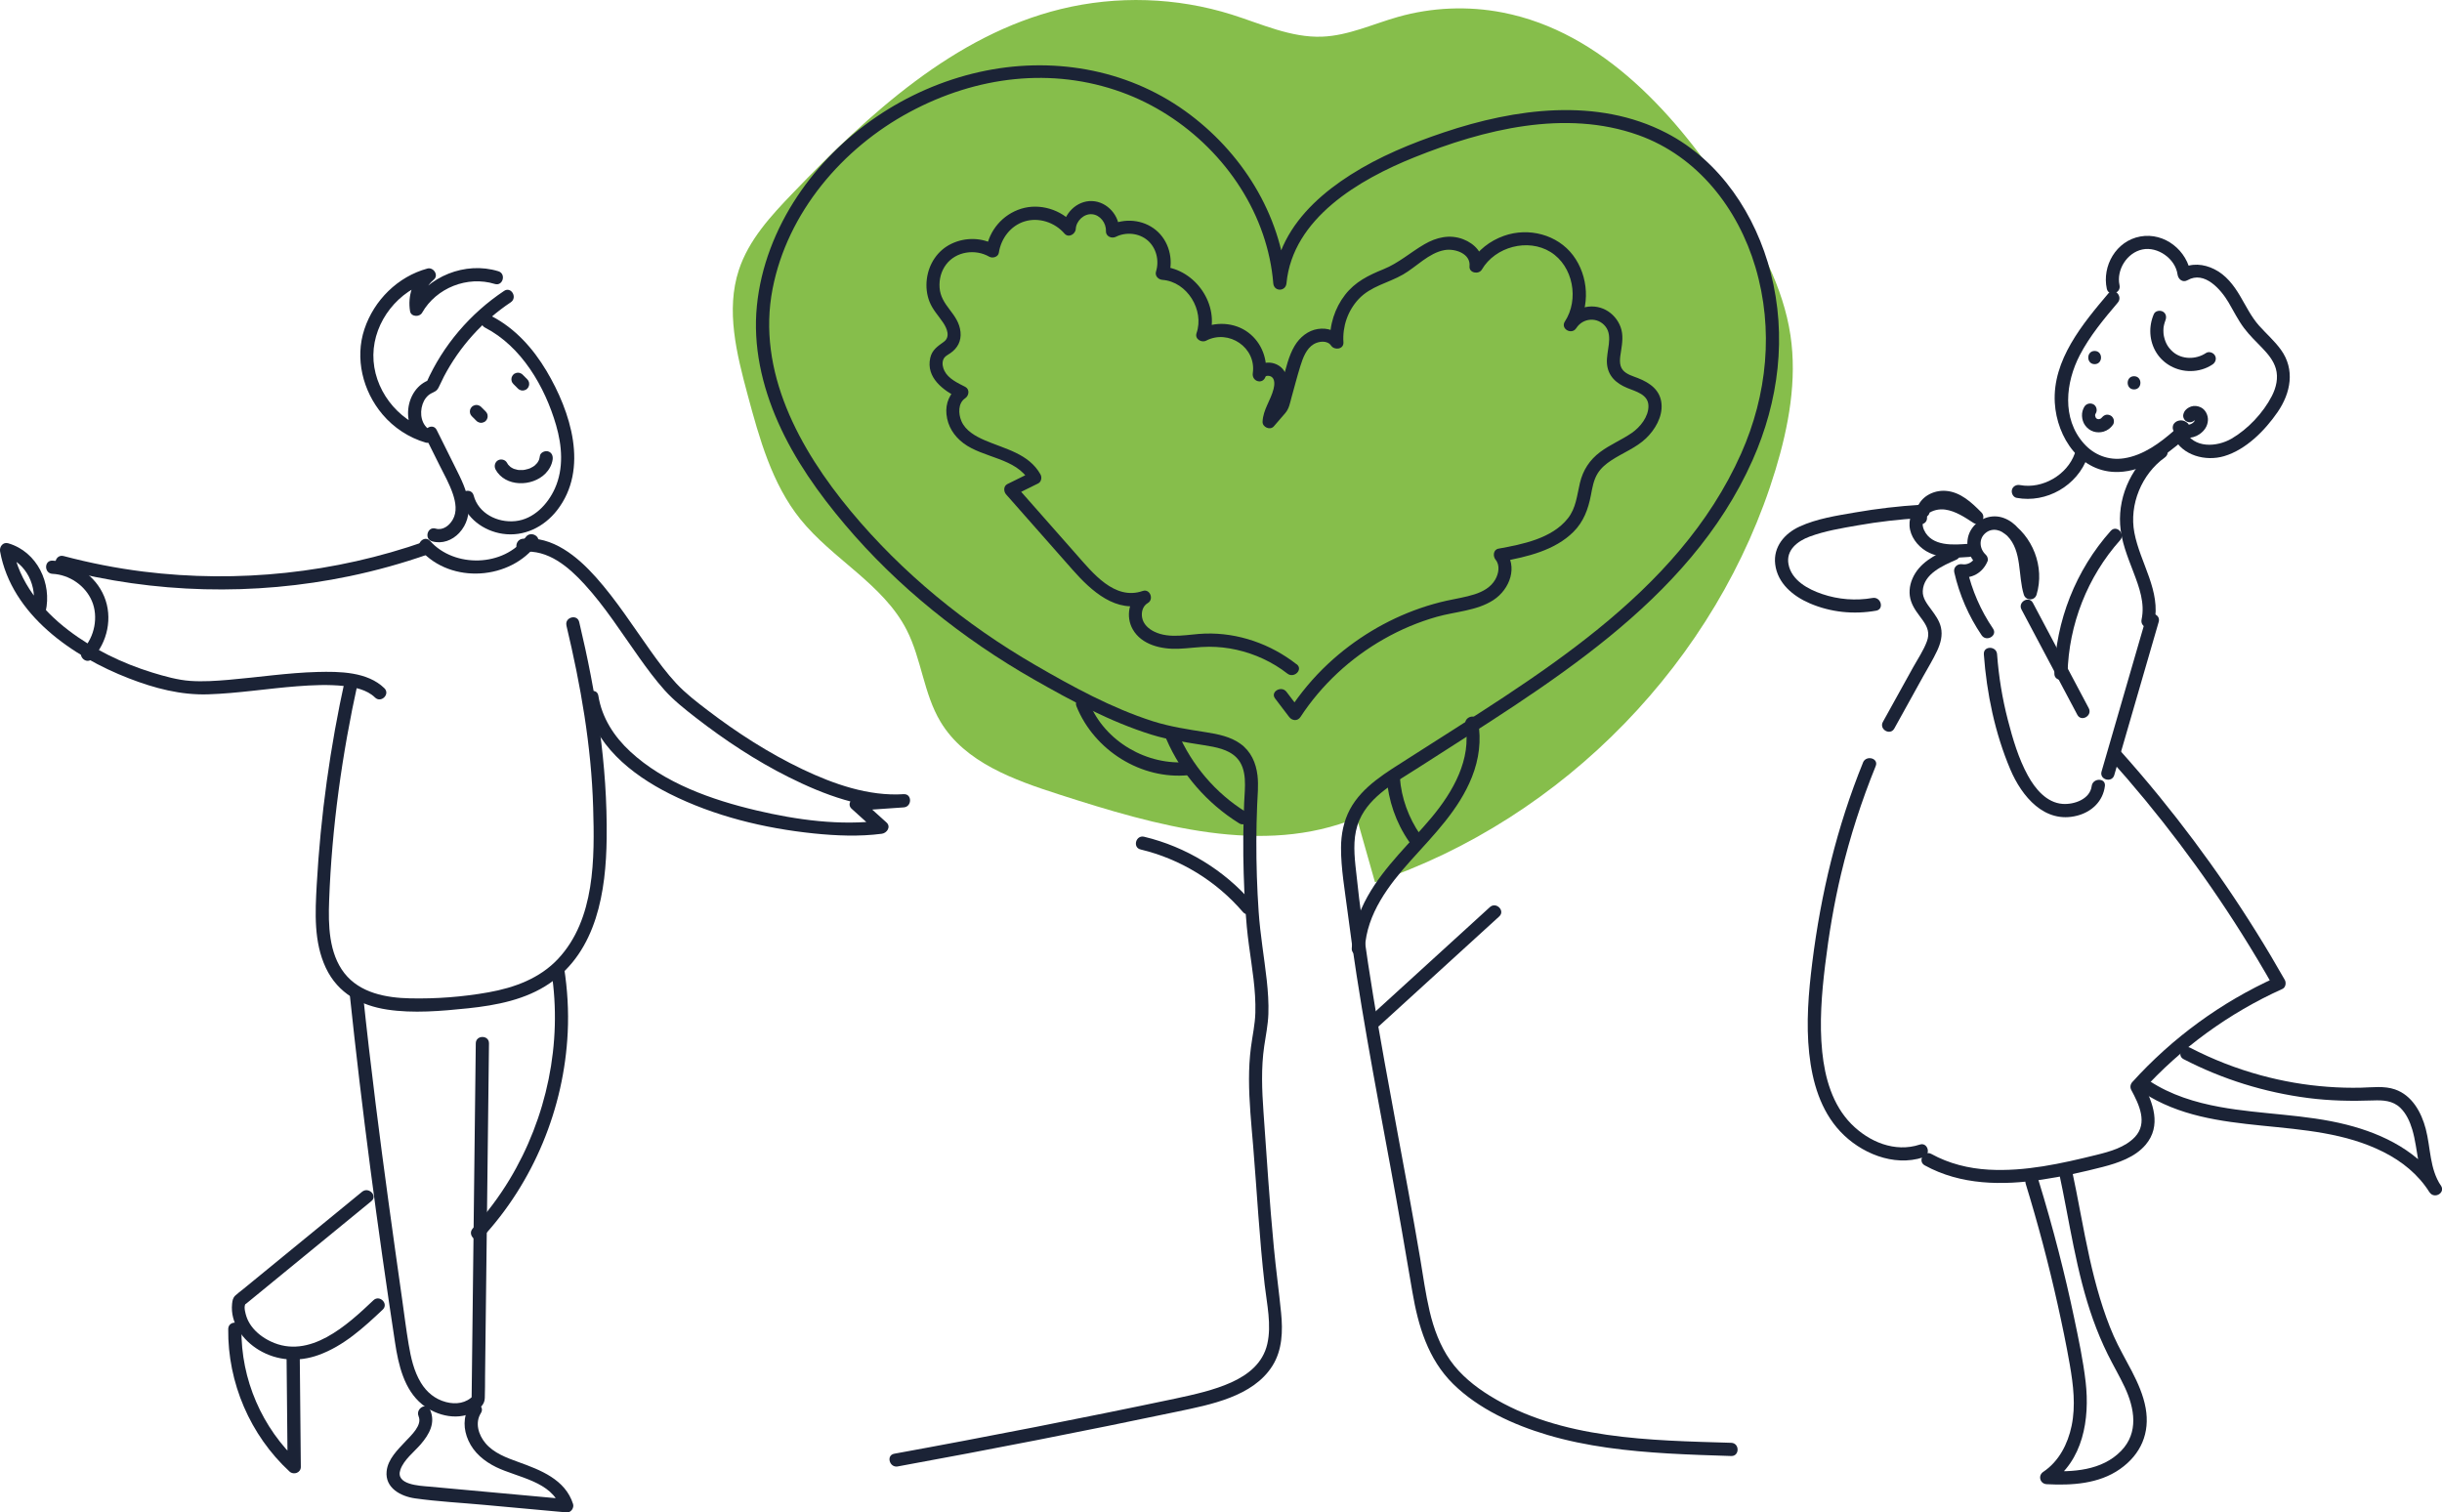 <?xml version="1.0" encoding="UTF-8"?> <svg xmlns="http://www.w3.org/2000/svg" id="_Слой_2" viewBox="0 0 554.68 343.55"> <defs> <style>.cls-1{fill:#86be4b;}.cls-1,.cls-2{stroke-width:0px;}.cls-2{fill:#1b2336;}</style> </defs> <g id="_Слой_8"> <g id="_2_фак"> <path class="cls-1" d="m308.17,185.78c-21.35,8.79-45.58,1.77-67.56-5.3-10.27-3.3-21.41-7.27-26.97-16.51-3.84-6.38-4.32-14.28-7.71-20.9-5.33-10.4-16.83-16.04-24.15-25.15-6.46-8.05-9.3-18.34-11.98-28.31-2.49-9.26-4.97-19.16-1.98-28.27,2.24-6.84,7.3-12.33,12.29-17.51,17.29-17.98,36.61-35.83,60.84-41.77,12.73-3.12,26.32-2.68,38.83,1.25,6.76,2.13,13.45,5.29,20.53,5.02,5.95-.23,11.51-2.87,17.24-4.49,7.69-2.18,15.89-2.52,23.73-1,22.73,4.41,39.66,23.39,52.19,42.87,6.03,9.38,11.57,19.43,13.22,30.46,1.52,10.21-.4,20.64-3.39,30.52-13.12,43.29-48.1,79.32-90.98,93.72"></path> <path class="cls-2" d="m203.9,333.11c21.23-3.88,42.41-8.02,63.52-12.46,7.47-1.57,17.18-3.38,21.59-10.38,2.27-3.59,2.39-7.94,1.98-12.04-.49-4.98-1.18-9.93-1.65-14.91-.98-10.22-1.62-20.48-2.35-30.72-.35-4.96-.56-10,.16-14.94.36-2.45.86-4.83.95-7.31s-.09-5.15-.37-7.7c-.58-5.2-1.48-10.34-1.84-15.56s-.54-10.74-.52-16.12c.01-2.69.07-5.38.18-8.06.09-2.24.34-4.51.08-6.75-.34-2.89-1.5-5.51-3.91-7.23-2.23-1.6-5.06-2.17-7.72-2.59-4.12-.65-8.15-1.24-12.15-2.51-9.34-2.99-18.23-7.85-26.68-12.75-15.84-9.18-30.25-20.91-41.96-35.02-11.62-14-21.38-31.7-17.72-50.48,3.37-17.29,15.84-31.92,31.13-40.13s32.39-10.21,48.13-4.51c14.65,5.3,27.02,17.45,32.1,32.24,1.24,3.61,2.05,7.36,2.36,11.17.16,1.94,2.82,1.92,3,0,1.42-14.81,16.61-23.62,29.02-28.6,15.79-6.35,34.3-11,50.92-5.06,13.43,4.8,22.62,16.63,26.59,30.03,4.17,14.08,2.68,28.96-3.26,42.31-14.38,32.29-47.12,50.94-75.54,69.21-4.88,3.14-10.49,6.32-13.32,11.62-1.43,2.68-2.01,5.69-2.02,8.7-.01,4.76.86,9.62,1.46,14.33,2.5,19.59,6.23,39,9.81,58.41,1.73,9.38,3.34,18.78,4.94,28.18,1.32,7.7,3.54,15.26,9.27,20.9s13.69,9.29,21.47,11.59c8.86,2.62,18.15,3.64,27.34,4.19,4.78.28,9.56.43,14.34.58,1.93.06,1.93-2.94,0-3-18.34-.56-38.72-.73-54.85-10.7-3.41-2.11-6.63-4.71-8.95-8s-3.78-7.23-4.71-11.22-1.46-7.9-2.12-11.85c-.85-5.04-1.75-10.07-2.66-15.1-3.6-19.8-7.53-39.56-10.28-59.5-.68-4.92-1.28-9.86-1.79-14.8-.35-3.46-.51-7.01.9-10.27,2.42-5.63,8.55-8.78,13.43-11.94,28.59-18.46,61.39-37.29,75.87-69.81,5.98-13.44,7.82-28.23,4.13-42.57-3.38-13.15-11.45-25.44-23.72-31.79-15.73-8.13-34.36-5.54-50.51-.12-7.36,2.47-14.66,5.47-21.22,9.65-5.91,3.77-11.5,8.63-14.74,14.96-1.56,3.04-2.47,6.28-2.79,9.67h3c-1.28-15.77-10.27-29.96-23-39.11-13.54-9.73-30.65-12.5-46.81-8.87-16.68,3.75-31.79,13.96-41.29,28.2-4.95,7.43-8.31,15.97-9.2,24.88-.92,9.11,1.13,18.18,4.82,26.49,3.77,8.51,9.22,16.18,15.21,23.26s12.66,13.55,19.85,19.39c7.22,5.87,14.93,11.13,23.02,15.74,8.51,4.85,17.41,9.66,26.8,12.57,3.93,1.22,7.91,1.73,11.94,2.39,2.52.41,5.46.9,7.32,2.82,2.54,2.64,1.86,6.87,1.72,10.18-.23,5.37-.27,10.75-.11,16.12.16,5.41.46,10.83,1.18,16.2s1.61,10.26,1.47,15.44c-.07,2.66-.66,5.21-1,7.84-.31,2.4-.44,4.82-.44,7.24,0,5.07.52,10.13.94,15.18.87,10.53,1.41,21.05,2.62,31.55.5,4.35,1.59,9.09.59,13.44s-4.32,6.97-8.18,8.72-8.47,2.77-12.78,3.69c-5.25,1.11-10.51,2.19-15.77,3.26-10.68,2.17-21.36,4.27-32.07,6.29-5.31,1.01-10.62,1.99-15.93,2.96-1.9.35-1.09,3.24.8,2.89h0Z"></path> <path class="cls-2" d="m481.43,64.77c-.75-3.47,1.69-7.36,5.18-8.1s7.52,2.1,8,5.68c.15,1.09,1.17,1.92,2.26,1.3,3.87-2.23,7.6,2.12,9.34,5.07,1.15,1.95,2.15,4,3.51,5.81,1.23,1.64,2.71,3.04,4.12,4.51,1.3,1.36,2.57,2.85,3.1,4.7.6,2.1.07,4.31-.91,6.22-1.95,3.8-5.43,7.51-9.12,9.66-3.38,1.97-8.65,2.29-10.61-1.81-.83-1.74-3.42-.22-2.59,1.51,1.99,4.17,7.28,5.54,11.47,4.3,4.98-1.47,9.26-5.82,12.14-9.99,3.01-4.35,4.03-9.69.76-14.2-1.44-1.99-3.3-3.61-4.93-5.43-1.81-2.03-2.97-4.47-4.35-6.8-1.45-2.45-3.23-4.76-5.83-6.05-2.43-1.21-5.2-1.48-7.61-.09l2.26,1.3c-.73-5.43-5.94-9.64-11.47-8.64s-8.72,6.73-7.61,11.86c.41,1.89,3.3,1.09,2.89-.8h0Z"></path> <path class="cls-2" d="m478.92,66.62c-5.88,6.95-12.75,15.17-12.19,24.87.46,7.9,5.86,16.03,14.53,15.72,5.68-.2,10.63-3.71,14.74-7.33,1.45-1.28-.68-3.39-2.12-2.12-3.23,2.85-7.03,5.66-11.4,6.34-3.53.55-6.87-.75-9.2-3.41-4.98-5.66-4.11-13.81-.86-20.04,2.28-4.37,5.45-8.17,8.62-11.91,1.24-1.47-.87-3.6-2.12-2.12h0Z"></path> <path class="cls-2" d="m489.23,71.34c-1.23,2.83-1.07,6.12.57,8.76s4.62,4.21,7.74,4.19c1.77,0,3.55-.51,5.02-1.5.67-.45.97-1.32.54-2.05-.39-.67-1.38-.99-2.05-.54-2.27,1.52-5.49,1.48-7.51-.29-1.07-.94-1.67-2-1.99-3.39-.1-.43-.11-.54-.13-.86-.03-.37-.03-.74,0-1.11,0-.05.06-.48.02-.23.03-.18.06-.36.11-.55s.09-.36.15-.54c.02-.06.2-.55.13-.39.32-.74.22-1.61-.54-2.05-.64-.37-1.73-.21-2.05.54h0Z"></path> <path class="cls-2" d="m475.78,82.72c1.93,0,1.93-3,0-3s-1.93,3,0,3h0Z"></path> <path class="cls-2" d="m484.73,88.46c1.93,0,1.93-3,0-3s-1.93,3,0,3h0Z"></path> <path class="cls-2" d="m473.45,92.38c-.38.61-.58,1.39-.54,2.12s.25,1.48.68,2.08c.5.7,1.16,1.22,2,1.47.7.21,1.51.2,2.21,0,.9-.27,1.63-.82,2.16-1.59.21-.31.25-.81.15-1.16s-.36-.73-.69-.9c-.35-.18-.77-.28-1.16-.15s-.66.35-.9.69c-.03.04-.06.08-.09.12l.23-.3c-.11.13-.23.25-.36.36l.3-.23c-.18.14-.37.24-.57.33l.36-.15c-.21.08-.42.14-.64.17l.4-.05c-.22.03-.44.03-.66,0l.4.05c-.2-.03-.4-.08-.59-.16l.36.15c-.16-.07-.3-.15-.44-.26l.3.23c-.15-.12-.28-.25-.39-.39l.23.3c-.12-.16-.22-.34-.31-.53l.15.36c-.08-.21-.14-.42-.18-.64l.05.4c-.03-.22-.03-.44,0-.66l-.05.4c.03-.2.08-.4.16-.59l-.15.36c.05-.11.1-.21.17-.32.42-.67.16-1.68-.54-2.05s-1.61-.17-2.05.54h0Z"></path> <path class="cls-2" d="m490.2,101.32c-5.63,4.03-9.07,10.87-8.63,17.84.24,3.79,1.68,7.28,3.02,10.79s2.64,7.07,1.85,10.78c-.4,1.88,2.49,2.69,2.89.8,1.57-7.36-3.21-13.58-4.53-20.54-1.21-6.37,1.66-13.31,6.92-17.07,1.56-1.11.06-3.72-1.51-2.59h0Z"></path> <path class="cls-2" d="m471.28,102.98c-1.73,4.92-7.37,8.15-12.43,7.21-.8-.15-1.62.22-1.85,1.05-.2.73.25,1.7,1.05,1.85,6.79,1.27,13.83-2.78,16.12-9.3.27-.76-.3-1.64-1.05-1.85-.83-.23-1.58.28-1.85,1.05h0Z"></path> <path class="cls-2" d="m450.61,148.6c.65,8.91,2.52,17.91,6.01,26.16,2.6,6.14,7.8,12.46,15.24,10.51,3.3-.87,5.82-3.28,6.25-6.71.24-1.91-2.76-1.89-3,0-.38,2.99-3.99,4.23-6.58,4.05-3.66-.25-6.27-3.44-7.91-6.43-2.14-3.9-3.44-8.34-4.55-12.63-1.27-4.9-2.08-9.9-2.45-14.95-.14-1.91-3.14-1.93-3,0h0Z"></path> <path class="cls-2" d="m459.17,138.46l12.68,23.91c.9,1.71,3.5.19,2.59-1.51-4.23-7.97-8.46-15.94-12.68-23.91-.9-1.71-3.5-.19-2.59,1.51h0Z"></path> <path class="cls-2" d="m469.63,152.98c.26-11.12,4.53-21.97,11.93-30.27,1.28-1.44-.83-3.57-2.12-2.12-7.94,8.9-12.52,20.46-12.81,32.39-.05,1.93,2.95,1.93,3,0h0Z"></path> <path class="cls-2" d="m487.44,140.47c-3.36,11.6-6.73,23.2-10.09,34.79-.54,1.86,2.36,2.65,2.89.8,3.36-11.6,6.73-23.2,10.09-34.79.54-1.86-2.36-2.65-2.89-.8h0Z"></path> <path class="cls-2" d="m479.18,172.33c11.1,12.37,21.14,25.66,30,39.73,2.49,3.96,4.89,7.97,7.19,12.04l.54-2.05c-12.35,5.57-23.48,13.69-32.57,23.74-.46.51-.56,1.21-.23,1.82,1.75,3.25,3.81,7.49.81,10.67-2.23,2.36-5.68,3.31-8.73,4.06-7.98,1.97-16.23,3.82-24.5,3.35-4.54-.26-8.99-1.36-12.99-3.56-1.69-.93-3.21,1.66-1.51,2.59,8.2,4.51,17.64,4.58,26.67,3.23,4.63-.69,9.24-1.71,13.78-2.88,3.47-.9,7.32-2.2,9.71-5.02,3.67-4.32,1.73-9.54-.65-13.96l-.23,1.82c8.94-9.88,19.82-17.79,31.96-23.27.75-.34.9-1.41.54-2.05-8.28-14.62-17.79-28.52-28.4-41.55-3-3.68-6.09-7.29-9.26-10.83-1.29-1.44-3.41.69-2.12,2.12h0Z"></path> <path class="cls-2" d="m460.08,268.77c2.79,9.07,5.23,18.25,7.29,27.51,1.01,4.55,1.97,9.13,2.77,13.73s1.36,9.31.41,13.87c-.85,4.11-2.88,8.08-6.44,10.46-1.25.83-.76,2.71.76,2.8,5.69.3,11.84-.05,16.66-3.43s6.84-8.27,5.84-13.85c-1.06-5.91-4.89-10.99-7.27-16.4s-4.11-11.6-5.45-17.59c-1.51-6.79-2.63-13.65-4.1-20.45-.41-1.89-3.3-1.09-2.89.8,2.43,11.22,3.9,22.72,7.78,33.57.96,2.68,2.06,5.31,3.32,7.86s2.68,4.94,3.87,7.48c2.23,4.78,3.19,10.28-.81,14.42-4.38,4.54-11.03,4.89-16.94,4.58l.76,2.8c7.55-5.05,9.06-14.59,8.1-23-.57-4.93-1.62-9.82-2.64-14.68s-2.2-9.89-3.46-14.8c-1.42-5.53-2.97-11.03-4.65-16.48-.57-1.84-3.46-1.06-2.89.8h0Z"></path> <path class="cls-2" d="m486.73,248.16c16.39,10.7,37.5,4.88,54.63,13.51,4.24,2.13,7.96,5.13,10.49,9.18l2.59-1.51c-2.59-3.83-2.32-8.59-3.45-12.9-.99-3.77-3.1-7.64-7-8.98-2.45-.84-5.15-.45-7.68-.39s-5.06-.01-7.58-.2c-5.14-.37-10.23-1.26-15.19-2.61-5.55-1.51-10.92-3.6-16.03-6.25-1.71-.89-3.23,1.7-1.51,2.59,8.85,4.58,18.42,7.55,28.3,8.82,4.9.63,9.8.73,14.73.55,2.27-.09,4.47.02,6.19,1.68,1.36,1.32,2.16,3.11,2.7,4.9,1.43,4.78,1.04,10.01,3.95,14.3,1.07,1.58,3.62.14,2.59-1.51-4.74-7.61-12.99-11.72-21.43-13.86-9.44-2.4-19.24-2.29-28.79-4.03-5.64-1.03-11.14-2.72-15.97-5.88-1.62-1.06-3.13,1.54-1.51,2.59h0Z"></path> <path class="cls-2" d="m423.17,173.22c-5.93,14.6-9.58,29.83-11.53,45.45-.85,6.82-1.43,13.77-.69,20.63.7,6.43,2.54,12.91,7.06,17.73s12.04,8.1,18.85,5.86c1.83-.6,1.04-3.5-.8-2.89-5.65,1.86-11.54-.62-15.56-4.69-4.28-4.35-6-10.47-6.6-16.4-.66-6.54-.13-13.15.66-19.66.85-7,2.01-13.96,3.65-20.83,1.99-8.32,4.62-16.48,7.84-24.4.73-1.79-2.17-2.57-2.89-.8h0Z"></path> <path class="cls-2" d="m454.64,120.77c4.47,2.77,6.57,8.47,5.06,13.48h2.89c-1.07-3.41-.75-7.11-1.96-10.47-.95-2.64-2.8-5.13-5.51-6.12s-5.7.11-7.27,2.46c-1.7,2.52-1.09,5.98,1.1,8l-.39-1.46c-.44,1.05-1.71,1.7-2.81,1.51s-2.12.66-1.85,1.85c1.16,5.1,3.27,9.95,6.21,14.28,1.08,1.59,3.68.09,2.59-1.51-2.81-4.14-4.79-8.69-5.9-13.56l-1.85,1.85c2.87.5,5.4-.94,6.51-3.6.19-.46-.03-1.14-.39-1.46-1.45-1.33-1.68-3.59-.09-4.93s3.62-.72,4.96.64c3.4,3.44,2.41,9.06,3.76,13.35.44,1.41,2.46,1.44,2.89,0,1.9-6.31-.85-13.41-6.44-16.87-1.65-1.02-3.15,1.57-1.51,2.59h0Z"></path> <path class="cls-2" d="m437.71,117.64v-1.47c0-.77-.68-1.55-1.49-1.5-4.96.3-9.9.88-14.8,1.73-4.23.73-8.75,1.41-12.68,3.22-3.4,1.56-5.99,4.61-5.52,8.54.52,4.35,4.06,7.26,7.85,8.89,4.77,2.05,9.98,2.57,15.08,1.67,1.9-.33,1.09-3.22-.8-2.89-3.83.67-7.78.36-11.46-.89-3.22-1.09-6.97-3.11-7.65-6.78-.6-3.23,2.08-5.25,4.78-6.26,3.49-1.3,7.31-1.92,10.96-2.56,4.71-.83,9.46-1.37,14.24-1.66l-1.5-1.5v1.47c-.01,1.93,2.99,1.93,2.99,0h0Z"></path> <path class="cls-2" d="m438.28,116.48c.08-.29.05-.27.18-.49.1-.18.21-.32.24-.36.34-.38.54-.51,1.03-.75.62-.3,1.67-.44,2.32-.35,2.42.35,4.29,2.4,5.91,4.04l1.82-2.36c-2.19-1.43-4.51-2.9-7.14-3.34-2.21-.37-4.56,0-6.39,1.36-1.95,1.44-2.9,3.73-2.39,6.12.49,2.27,2.31,4.27,4.38,5.23,2.84,1.33,6.01,1.17,9.05.93.81-.07,1.5-.64,1.5-1.5,0-.76-.69-1.57-1.5-1.5-3.48.28-8.53.72-10.28-3.15-.61-1.35-.27-2.7.85-3.61,1.04-.84,2.59-1.19,3.99-.99,2.37.34,4.46,1.76,6.42,3.03,1.45.94,2.99-1.16,1.82-2.36-2.24-2.28-4.79-4.69-8.15-4.93-2.78-.2-5.78,1.35-6.54,4.16-.5,1.87,2.39,2.66,2.89.8h0Z"></path> <path class="cls-2" d="m442.85,124.56c-3.4,1.5-6.93,3.29-8.47,6.91-.7,1.64-.87,3.48-.27,5.18s1.69,2.92,2.67,4.31c1.08,1.54,1.58,2.9.89,4.75-.75,2.04-2.06,3.96-3.11,5.85-2.29,4.14-4.58,8.28-6.87,12.41-.94,1.69,1.65,3.21,2.59,1.51,2.17-3.92,4.34-7.84,6.51-11.76,1.08-1.94,2.26-3.86,3.21-5.88.79-1.69,1.28-3.46.87-5.32-.35-1.54-1.3-2.83-2.22-4.08s-1.98-2.56-1.91-4.18c.17-3.92,4.58-5.78,7.62-7.12,1.76-.78.24-3.36-1.51-2.59h0Z"></path> <path class="cls-2" d="m496.87,96.08c-.43-.34-.86-.58-1.42-.59-.4-.01-.86.1-1.19.32-.31.21-.6.52-.69.9s-.08.84.15,1.16c.36.48.76.91,1.31,1.17s1.08.39,1.69.42c.99.05,2.07-.26,2.88-.83,1.08-.74,1.83-1.8,1.91-3.14.07-1.17-.57-2.49-1.67-2.98-.67-.3-1.43-.41-2.14-.17-.66.22-1.31.66-1.61,1.32-.17.38-.27.74-.15,1.16.1.35.36.73.69.9.35.18.77.28,1.16.15.35-.11.74-.34.9-.69.04-.09.09-.17.15-.25l-.23.3c.06-.07.13-.14.21-.2l-.3.23c.08-.06.16-.1.25-.14l-.36.15c.13-.05.26-.09.4-.11l-.4.05c.12-.01.24-.01.36,0l-.4-.05c.12.02.23.04.34.09l-.36-.15c.11.05.21.11.31.18l-.3-.23c.09.07.16.15.24.24l-.23-.3c.1.13.17.26.23.4l-.15-.36c.06.15.1.3.12.46l-.05-.4c.02.18.02.36,0,.55l.05-.4c-.03.19-.08.36-.15.54l.15-.36c-.08.18-.18.35-.3.51l.23-.3c-.17.22-.36.4-.58.57l.3-.23c-.24.18-.49.32-.76.44l.36-.15c-.29.12-.58.2-.89.24l.4-.05c-.29.03-.57.04-.85,0l.4.05c-.21-.03-.41-.09-.61-.17l.36.15c-.15-.07-.3-.15-.43-.25l.3.23c-.13-.1-.25-.22-.36-.35l.23.3-.04-.05-.54,2.05s.07-.05.11-.07l-.36.15c.07-.02.12-.04.19-.05l-.4.05s.09,0,.13,0l-.4-.05c.07,0,.13.02.19.05l-.36-.15s.08.04.12.06l-.3-.23.05.04c.32.26.63.44,1.06.44.37,0,.81-.16,1.06-.44s.46-.66.44-1.06c-.02-.37-.14-.82-.44-1.06h0Z"></path> <path class="cls-2" d="m113.18,61.61c-7.47-2.29-16.04,1.13-19.9,7.92l2.74.36c-.4-2.44.66-4.82,2.52-6.38,1.18-1-.09-2.88-1.46-2.51-6.72,1.83-12.12,7.19-14.31,13.78s-.4,14.02,4.12,19.36c2.56,3.03,5.98,5.27,9.78,6.39,1.62.48,2.66-1.93,1.16-2.74-2.12-1.15-2.58-3.84-1.84-5.99.34-.99.99-1.93,1.94-2.43.74-.39,1.24-.49,1.67-1.3s.8-1.7,1.23-2.53c3.56-6.79,8.81-12.62,15.18-16.87,1.6-1.07.1-3.67-1.51-2.59-7.71,5.14-13.89,12.37-17.65,20.84l.9-.69c-5.91,1.9-6.98,11.14-1.42,14.15l1.16-2.74c-7.3-2.17-12.77-9.37-12.68-17.03s5.74-14.72,13.08-16.72l-1.46-2.51c-2.73,2.3-3.85,5.83-3.29,9.3.21,1.31,2.15,1.4,2.74.36,3.22-5.66,10.3-8.45,16.51-6.54,1.85.57,2.64-2.33.8-2.89h0Z"></path> <path class="cls-2" d="m110.15,74.41c8.31,4.28,13.63,13.44,16.16,22.17,1.36,4.67,1.77,9.82-.27,14.37-1.62,3.62-4.83,6.99-8.96,7.42s-8.42-1.76-9.49-5.82c-.49-1.87-3.39-1.07-2.89.8,1.14,4.34,5.12,7.25,9.45,7.9,4.87.73,9.42-1.53,12.39-5.35,7.31-9.42,3.07-22.43-2.41-31.65-3.04-5.1-7.13-9.68-12.46-12.43-1.71-.88-3.23,1.7-1.51,2.59h0Z"></path> <path class="cls-2" d="m118.71,125.36c5.76-.62,10.45,3.42,14.08,7.39,4.67,5.1,8.38,10.99,12.39,16.61,1.81,2.54,3.68,5.08,5.77,7.41s4.61,4.32,7.11,6.26c6.6,5.12,13.62,9.76,21.09,13.5,7.99,3.99,17.03,7.43,26.11,6.86v-3c-3.59.25-7.18.5-10.77.75-1.21.08-2.09,1.63-1.06,2.56,1.93,1.75,3.86,3.49,5.8,5.24l1.06-2.56c-9.41,1.24-19.33-.13-28.5-2.3-10.12-2.39-20.87-6.17-28.63-13.36-3.69-3.42-6.45-7.67-7.25-12.69-.3-1.9-3.19-1.09-2.89.8,1.61,10.15,10.42,17.13,19.08,21.48,10.15,5.09,21.5,7.85,32.76,9.01,5.11.52,10.33.74,15.44.07,1.17-.15,2.13-1.59,1.06-2.56-1.93-1.75-3.86-3.49-5.8-5.24l-1.06,2.56c3.59-.25,7.18-.5,10.77-.75,1.91-.13,1.93-3.12,0-3-7.98.51-15.92-2.29-23.03-5.68-7.64-3.65-14.83-8.28-21.55-13.41-2.47-1.89-4.98-3.81-7.1-6.09s-4-4.82-5.81-7.36c-4.01-5.63-7.76-11.5-12.36-16.67-4.21-4.73-9.92-9.55-16.7-8.81-1.9.21-1.92,3.21,0,3h0Z"></path> <path class="cls-2" d="m10.36,138.97c1.5-6.46-1.92-13.64-8.49-15.56-1.18-.35-2.04.77-1.85,1.85,2.63,14.44,16.53,23.91,29.31,28.85,5.75,2.23,11.74,3.81,17.95,3.61,6.74-.22,13.43-1.31,20.16-1.83,3.52-.27,7.1-.44,10.62-.07,2.48.26,5.28.83,7.12,2.62,1.38,1.35,3.51-.77,2.12-2.12-3.85-3.75-10.19-3.81-15.21-3.68-6.77.18-13.48,1.22-20.22,1.79-2.86.24-5.76.44-8.63.24s-5.84-1.04-8.63-1.89c-6.82-2.1-13.41-5.29-19.09-9.63-6.11-4.67-11.2-10.97-12.6-18.68l-1.85,1.85c4.96,1.45,7.51,7.01,6.39,11.87-.43,1.88,2.46,2.68,2.89.8h0Z"></path> <path class="cls-2" d="m128.66,142.1c3.24,13.58,5.66,27.32,6.07,41.3.34,11.52.47,25.38-7.96,34.4-4.17,4.46-9.93,6.56-15.82,7.61s-11.92,1.5-17.8,1.37c-5.42-.11-11.41-1.2-14.94-5.74s-3.66-10.92-3.45-16.46c.61-16.64,2.93-33.27,6.52-49.52.42-1.88-2.48-2.68-2.89-.8-3.4,15.37-5.57,31.01-6.45,46.73-.35,6.3-.69,13,2.07,18.86s8.03,8.58,13.93,9.48,12.33.34,18.38-.29c6.44-.68,13.11-1.95,18.55-5.69,10.7-7.35,12.79-20.92,12.93-32.95.2-16.62-2.39-32.98-6.24-49.11-.45-1.88-3.34-1.08-2.89.8h0Z"></path> <path class="cls-2" d="m96.6,99.19c1.07,2.15,2.14,4.31,3.22,6.46s2.28,4.28,3.05,6.56c.63,1.88,1.01,4.04-.04,5.84-.8,1.37-2.25,2.5-3.89,2.02-1.86-.54-2.65,2.36-.8,2.89,2.27.66,4.6-.21,6.18-1.92,1.73-1.87,2.38-4.29,2.08-6.8-.34-2.9-1.71-5.51-2.99-8.09-1.41-2.83-2.81-5.65-4.22-8.48-.86-1.73-3.45-.21-2.59,1.51h0Z"></path> <path class="cls-2" d="m11.92,130.35c3.82.18,7.46,2.65,8.96,6.19s.63,8.14-2.09,11c-1.33,1.4.79,3.52,2.12,2.12,3.53-3.72,4.74-9.41,2.75-14.18s-6.66-7.89-11.74-8.13c-1.93-.09-1.93,2.91,0,3h0Z"></path> <path class="cls-2" d="m13.65,129.2c21.4,5.64,44.04,6.2,65.71,1.69,6.09-1.27,12.09-2.94,17.96-5,1.81-.64,1.03-3.53-.8-2.89-20.45,7.18-42.44,9.51-63.95,6.84-6.11-.76-12.17-1.96-18.12-3.53-1.87-.49-2.67,2.4-.8,2.89h0Z"></path> <path class="cls-2" d="m95.57,125c6.91,7.73,20.41,6.78,26.44-1.49,1.14-1.56-1.46-3.06-2.59-1.51-4.96,6.79-16.22,7.06-21.73.88-1.29-1.44-3.4.68-2.12,2.12h0Z"></path> <path class="cls-2" d="m107.17,94.55c.35.35.7.7,1.05,1.05.14.15.3.25.48.31.18.09.37.14.58.13.21,0,.4-.04.58-.13.19-.06.35-.16.48-.31l.23-.3c.14-.23.2-.49.2-.76l-.05-.4c-.07-.25-.2-.47-.39-.66l-1.05-1.05c-.14-.15-.3-.25-.48-.31-.18-.09-.37-.14-.58-.13-.21,0-.4.04-.58.13-.19.06-.35.16-.48.31l-.23.3c-.14.23-.2.49-.2.76l.05.4c.07.25.2.47.39.66h0Z"></path> <path class="cls-2" d="m116.6,87.22l1.05,1.05c.14.15.3.25.48.31.18.09.37.14.58.13.21,0,.4-.04.58-.13.19-.06.35-.16.48-.31l.23-.3c.14-.23.2-.49.2-.76l-.05-.4c-.07-.25-.2-.47-.39-.66l-1.05-1.05c-.14-.15-.3-.25-.48-.31-.18-.09-.37-.14-.58-.13-.21,0-.4.04-.58.13-.19.06-.35.16-.48.31l-.23.3c-.14.23-.2.49-.2.76l.05.4c.07.25.2.47.39.66h0Z"></path> <path class="cls-2" d="m112.54,106.62c2.21,4.05,8.31,4,11.34.96.85-.86,1.48-1.99,1.65-3.2.11-.8-.19-1.61-1.05-1.85-.7-.19-1.73.24-1.85,1.05-.04.28-.1.55-.18.81-.02.06-.04.13-.07.19.09-.2.1-.23.03-.08-.05.09-.09.18-.14.27-.07.12-.14.23-.21.34-.04.05-.08.11-.12.16.13-.17.15-.2.05-.07-.17.16-.32.34-.49.5-.05.04-.1.09-.15.13.17-.13.19-.15.06-.05-.11.07-.22.16-.34.23-.21.13-.42.23-.63.34-.15.07-.13.06.07-.03-.06.03-.13.05-.19.08-.11.04-.23.08-.35.12-.25.08-.5.14-.76.19-.1.02-.57.06-.12.03-.1,0-.21.02-.31.03-.28.02-.56.02-.83,0-.14,0-.27-.02-.41-.04.23.02.2.03,0-.01-.27-.05-.53-.13-.78-.21-.19-.06-.22-.09-.02,0-.12-.06-.24-.11-.36-.18s-.23-.14-.34-.2c-.06-.04-.11-.07-.16-.11.17.14.19.15.07.05-.17-.16-.33-.33-.5-.49-.1-.12-.09-.1.04.06-.04-.06-.08-.11-.12-.17-.08-.12-.15-.24-.22-.36-.39-.71-1.37-.94-2.05-.54s-.93,1.34-.54,2.05h0Z"></path> <path class="cls-2" d="m79.41,225.59c2.79,26.52,6.31,53.01,10.32,79.37.76,5,2.03,10.71,6.17,14.06,3.32,2.68,8.57,3.89,12.32,1.34,1.1-.75,1.85-1.46,1.9-2.83.07-1.65.04-3.32.06-4.97.04-3.4.08-6.79.12-10.19.08-6.71.16-13.42.24-20.13.18-15.08.35-30.16.53-45.24.02-1.93-2.98-1.93-3,0-.25,21.04-.49,42.09-.74,63.13-.07,5.97-.14,11.93-.21,17.9l.44-1.06c-1.62,1.79-4.01,2.11-6.27,1.51-2.48-.65-4.39-2.24-5.7-4.41-1.59-2.63-2.27-5.7-2.77-8.7-.57-3.38-.99-6.78-1.47-10.17-2.1-14.79-4.17-29.59-6.02-44.42-1.05-8.38-2.03-16.78-2.91-25.18-.2-1.9-3.2-1.92-3,0h0Z"></path> <path class="cls-2" d="m109.5,281.18c11.72-12.66,18.62-29.44,19.45-46.65.24-4.9-.06-9.79-.81-14.64-.3-1.9-3.19-1.09-2.89.8,2.53,16.24-1.05,33.25-9.53,47.28-2.4,3.97-5.19,7.68-8.34,11.09-1.31,1.42.81,3.54,2.12,2.12h0Z"></path> <path class="cls-2" d="m84.81,295.37c-5.94,5.63-14.51,13.55-23.33,9.34-1.7-.81-3.29-1.98-4.4-3.52-.46-.64-.84-1.34-1.09-2.09-.22-.68-.63-2.08-.3-2.78.16-.33-.17.15.25-.21.32-.27.64-.53.97-.79.52-.42,1.03-.84,1.55-1.27,1.16-.95,2.32-1.9,3.48-2.85,2.32-1.9,4.64-3.8,6.96-5.7,5.15-4.22,10.31-8.44,15.46-12.66,1.49-1.22-.64-3.34-2.12-2.12-5.15,4.22-10.31,8.44-15.46,12.66-2.58,2.11-5.15,4.22-7.73,6.33-1.29,1.05-2.58,2.11-3.86,3.16-.58.47-1.2.91-1.74,1.42s-.65,1.11-.73,1.86c-.47,4.41,2.47,8.33,6.09,10.51,4.15,2.49,9.02,2.77,13.54,1.14,5.7-2.05,10.26-6.23,14.59-10.32,1.4-1.33-.72-3.45-2.12-2.12h0Z"></path> <path class="cls-2" d="m51.84,301.89c-.15,12.16,4.99,24.14,13.93,32.38.93.86,2.57.28,2.56-1.06-.08-8.34-.16-16.67-.24-25.01-.02-1.93-3.02-1.93-3,0,.08,8.34.16,16.67.24,25.01l2.56-1.06c-8.38-7.73-13.19-18.85-13.05-30.26.02-1.93-2.98-1.93-3,0h0Z"></path> <path class="cls-2" d="m95.08,321.72c.89,2.02-1.72,4.35-2.93,5.65-1.8,1.93-4.05,4.06-4.33,6.83-.39,3.8,3.2,5.7,6.44,6.16,5.2.73,10.5,1,15.73,1.48,6.24.57,12.49,1.14,18.73,1.71.96.09,1.72-1.03,1.45-1.9-1.76-5.59-7.42-7.74-12.44-9.55-2.66-.96-5.58-2.03-7.46-4.27-1.58-1.88-2.44-4.63-1.04-6.84,1.04-1.63-1.56-3.14-2.59-1.51-1.51,2.37-1.38,5.24-.25,7.74,1.25,2.79,3.62,4.73,6.32,6.05,4.8,2.34,12.7,3.24,14.57,9.17l1.45-1.9c-10.43-.95-20.87-1.91-31.3-2.86-2.11-.19-7.71-.39-6.48-3.85.8-2.27,3.08-3.98,4.61-5.75,1.96-2.28,3.43-4.88,2.12-7.87-.77-1.76-3.36-.24-2.59,1.51h0Z"></path> <path class="cls-2" d="m310.03,215.42c.4-7.84,5.42-14.38,10.45-19.99,5.24-5.84,10.89-11.48,13.85-18.9,1.61-4.04,2.2-8.39,1.39-12.68-.36-1.89-3.25-1.09-2.89.8,1.48,7.77-2.81,15.21-7.6,20.97s-10.79,11.18-14.59,17.99c-2.04,3.65-3.39,7.62-3.6,11.82-.1,1.93,2.9,1.92,3,0h0Z"></path> <path class="cls-2" d="m284.44,205.05c-6.37-7.42-15.06-12.7-24.56-14.98-1.88-.45-2.68,2.44-.8,2.89,9.05,2.17,17.17,7.15,23.24,14.21,1.26,1.47,3.37-.66,2.12-2.12h0Z"></path> <path class="cls-2" d="m322.6,189.6c-2.65-3.84-4.29-8.3-4.63-12.96-.06-.81-.65-1.5-1.5-1.5-.77,0-1.56.69-1.5,1.5.38,5.18,2.09,10.19,5.04,14.47.46.67,1.32.97,2.05.54.66-.39,1-1.38.54-2.05h0Z"></path> <path class="cls-2" d="m282.97,184.43c-6.87-4.27-12.25-10.61-15.45-18.03-.32-.74-1.41-.91-2.05-.54-.77.45-.86,1.31-.54,2.05,3.4,7.88,9.25,14.58,16.53,19.11,1.64,1.02,3.15-1.57,1.51-2.59h0Z"></path> <path class="cls-2" d="m270,173.08c-9.38.94-19.05-4.62-22.6-13.45-.71-1.77-3.61-1-2.89.8,4.02,10,14.68,16.74,25.49,15.65,1.9-.19,1.92-3.19,0-3h0Z"></path> <path class="cls-2" d="m313.27,233.04c9.09-8.29,18.17-16.57,27.26-24.86,1.43-1.3-.7-3.42-2.12-2.12-9.09,8.29-18.17,16.57-27.26,24.86-1.43,1.3.7,3.42,2.12,2.12h0Z"></path> <path class="cls-2" d="m294.49,150.88c-5.89-4.6-13.22-7.18-20.73-6.96-3.77.11-7.99,1.3-11.56-.43-1.31-.63-2.49-1.69-2.77-3.16-.24-1.28.12-2.67,1.29-3.35,1.44-.83.49-3.31-1.16-2.74-6.42,2.23-11.41-4.16-15.12-8.36-4.62-5.23-9.23-10.47-13.85-15.7l-.3,2.36c1.84-.91,3.67-1.81,5.51-2.72.74-.36.91-1.38.54-2.05-2.66-4.75-8.08-5.78-12.68-7.77-2.07-.9-4.37-2.17-5.29-4.36-.7-1.66-.8-4.06.87-5.18.88-.59,1.06-2.04,0-2.59-1.7-.87-3.82-1.83-4.72-3.63-.37-.74-.57-1.68-.29-2.48s.97-1.09,1.61-1.52c1.68-1.15,2.54-2.79,2.33-4.84s-1.29-3.54-2.46-5.07-2.15-3.01-2.29-4.96.36-3.8,1.49-5.3c2.24-2.97,6.63-3.58,9.77-1.77.76.44,2.05.09,2.2-.9.49-3.22,2.66-6.13,5.85-7.11s6.84.19,9.06,2.77c.91,1.05,2.49.14,2.56-1.06.1-1.8,1.82-3.49,3.68-3.34s3.25,2,3.17,3.83c-.05,1.2,1.29,1.78,2.26,1.3,2.29-1.15,5.27-.87,7.23.83s2.66,4.55,1.89,7.05c-.31.99.51,1.83,1.45,1.9,5.64.43,9.56,6.89,7.75,12.11-.45,1.31,1.12,2.26,2.2,1.69,5.12-2.65,11.43,1.58,10.58,7.4-.27,1.88,2.25,2.66,2.89.8.11-.3.89-.24,1.24-.05.98.51.81,1.97.58,2.86-.66,2.59-2.36,4.65-2.49,7.4-.06,1.25,1.72,2.04,2.56,1.06s1.75-2,2.61-3.02,1.04-2.2,1.38-3.45c.68-2.42,1.3-4.87,2.05-7.27.56-1.79,1.33-3.92,3.03-4.93,1.14-.67,3.09-.92,3.94.34.77,1.13,2.9.84,2.8-.76-.24-3.59.98-7.16,3.45-9.81,2.77-2.96,6.69-3.63,10.08-5.58,3.05-1.75,5.85-4.91,9.43-5.55,2.34-.42,5.97.78,5.68,3.66-.16,1.54,2.09,1.96,2.8.76,3.03-5.18,10.46-7.18,15.61-3.98s6.52,10.8,3.24,15.79l2.59,1.51c1.52-2.39,4.9-2.62,6.66-.36s.12,5.65.31,8.32c.2,2.89,2.09,4.58,4.62,5.62,1.96.81,4.77,1.46,4.81,4.07.04,2.45-1.89,4.85-3.81,6.16-2.3,1.58-4.92,2.64-7.16,4.32-2.4,1.8-3.91,4.12-4.6,7.04s-.88,5.67-2.72,8.01c-3.63,4.61-10.33,5.91-15.77,6.9-1.21.22-1.31,1.72-.66,2.51,1.06,1.28.69,3.17-.07,4.5-1.01,1.77-2.81,2.75-4.7,3.36-2.08.67-4.26.98-6.39,1.46-2,.45-3.98,1.01-5.92,1.68-7.77,2.68-14.93,7.02-20.94,12.62-3.38,3.15-6.35,6.72-8.88,10.58h2.59c-1.06-1.39-2.12-2.79-3.18-4.18-1.15-1.52-3.76-.02-2.59,1.51,1.06,1.39,2.12,2.79,3.18,4.18.69.9,1.92,1.02,2.59,0,4.79-7.31,11.34-13.38,18.94-17.69,3.79-2.16,7.83-3.86,12.02-5.05s9.1-1.35,12.86-3.81,5.64-7.61,2.6-11.28l-.66,2.51c5.68-1.03,12.01-2.49,16.24-6.72,2.3-2.3,3.34-5.13,3.95-8.27.33-1.71.61-3.49,1.54-4.99.76-1.24,1.91-2.19,3.11-2.98,2.6-1.71,5.62-2.84,7.89-5.01,2.04-1.96,3.76-4.87,3.51-7.8-.26-3.15-2.64-4.8-5.35-5.87-1.15-.45-2.56-.82-3.4-1.79-1.03-1.19-.66-2.95-.44-4.37.28-1.81.55-3.68-.11-5.45-.6-1.63-1.81-3.05-3.35-3.87-3.32-1.76-7.34-.47-9.31,2.63-1.04,1.64,1.53,3.12,2.59,1.51,3.26-4.95,2.81-11.86-.73-16.56s-10.08-6.42-15.72-4.41c-3.16,1.13-5.88,3.22-7.59,6.13l2.8.76c.3-2.92-1.88-5.15-4.45-6.13-3.04-1.16-6.08-.44-8.81,1.15-3.18,1.85-5.83,4.26-9.28,5.66s-6.43,2.86-8.73,5.82-3.63,6.92-3.37,10.79l2.8-.76c-1.28-1.89-3.4-2.61-5.62-2.27s-4.1,1.87-5.27,3.83c-1.38,2.32-1.95,5.07-2.67,7.63-.45,1.6-.88,3.21-1.34,4.81-.41,1.4-1.87,2.6-2.81,3.7l2.56,1.06c.11-2.17,1.55-3.99,2.22-6.01.58-1.78.71-3.89-.35-5.52-1.69-2.58-6.01-2.56-7.08.53l2.89.8c.55-3.81-.82-7.68-3.95-10.03s-7.55-2.57-11.05-.75l2.2,1.69c2.49-7.19-3.18-15.34-10.64-15.91l1.45,1.9c1.11-3.6,0-7.78-2.94-10.2s-7.16-2.78-10.58-1.06l2.26,1.3c.14-3.45-2.67-6.69-6.17-6.83s-6.48,2.9-6.68,6.34l2.56-1.06c-2.87-3.34-7.74-4.85-11.98-3.54s-7.3,4.96-7.94,9.21l2.2-.9c-3.07-1.78-6.86-1.89-10.07-.37s-5.2,4.61-5.63,8.04c-.22,1.73-.03,3.51.61,5.14.71,1.81,2.02,3.16,3.09,4.75.88,1.3,1.7,3.25.15,4.37-1.4,1.01-2.66,1.83-3.07,3.63-1.02,4.54,2.97,7.38,6.47,9.18v-2.59c-2.08,1.4-3.04,3.76-2.79,6.23.28,2.73,1.69,4.93,3.85,6.57,4.49,3.39,12.01,3.33,14.97,8.61l.54-2.05c-1.84.91-3.67,1.81-5.51,2.72-.92.45-.9,1.68-.3,2.36,5.05,5.72,10.09,11.44,15.14,17.16,4.15,4.7,9.92,10.05,16.75,7.67l-1.16-2.74c-2.95,1.69-3.59,5.7-1.97,8.55,2.03,3.57,6.54,4.55,10.33,4.42,2.35-.08,4.68-.46,7.03-.46,2.1,0,4.19.23,6.24.69,4.18.94,8.15,2.77,11.53,5.41,1.5,1.17,3.64-.93,2.12-2.12h0Z"></path> </g> </g> </svg> 
